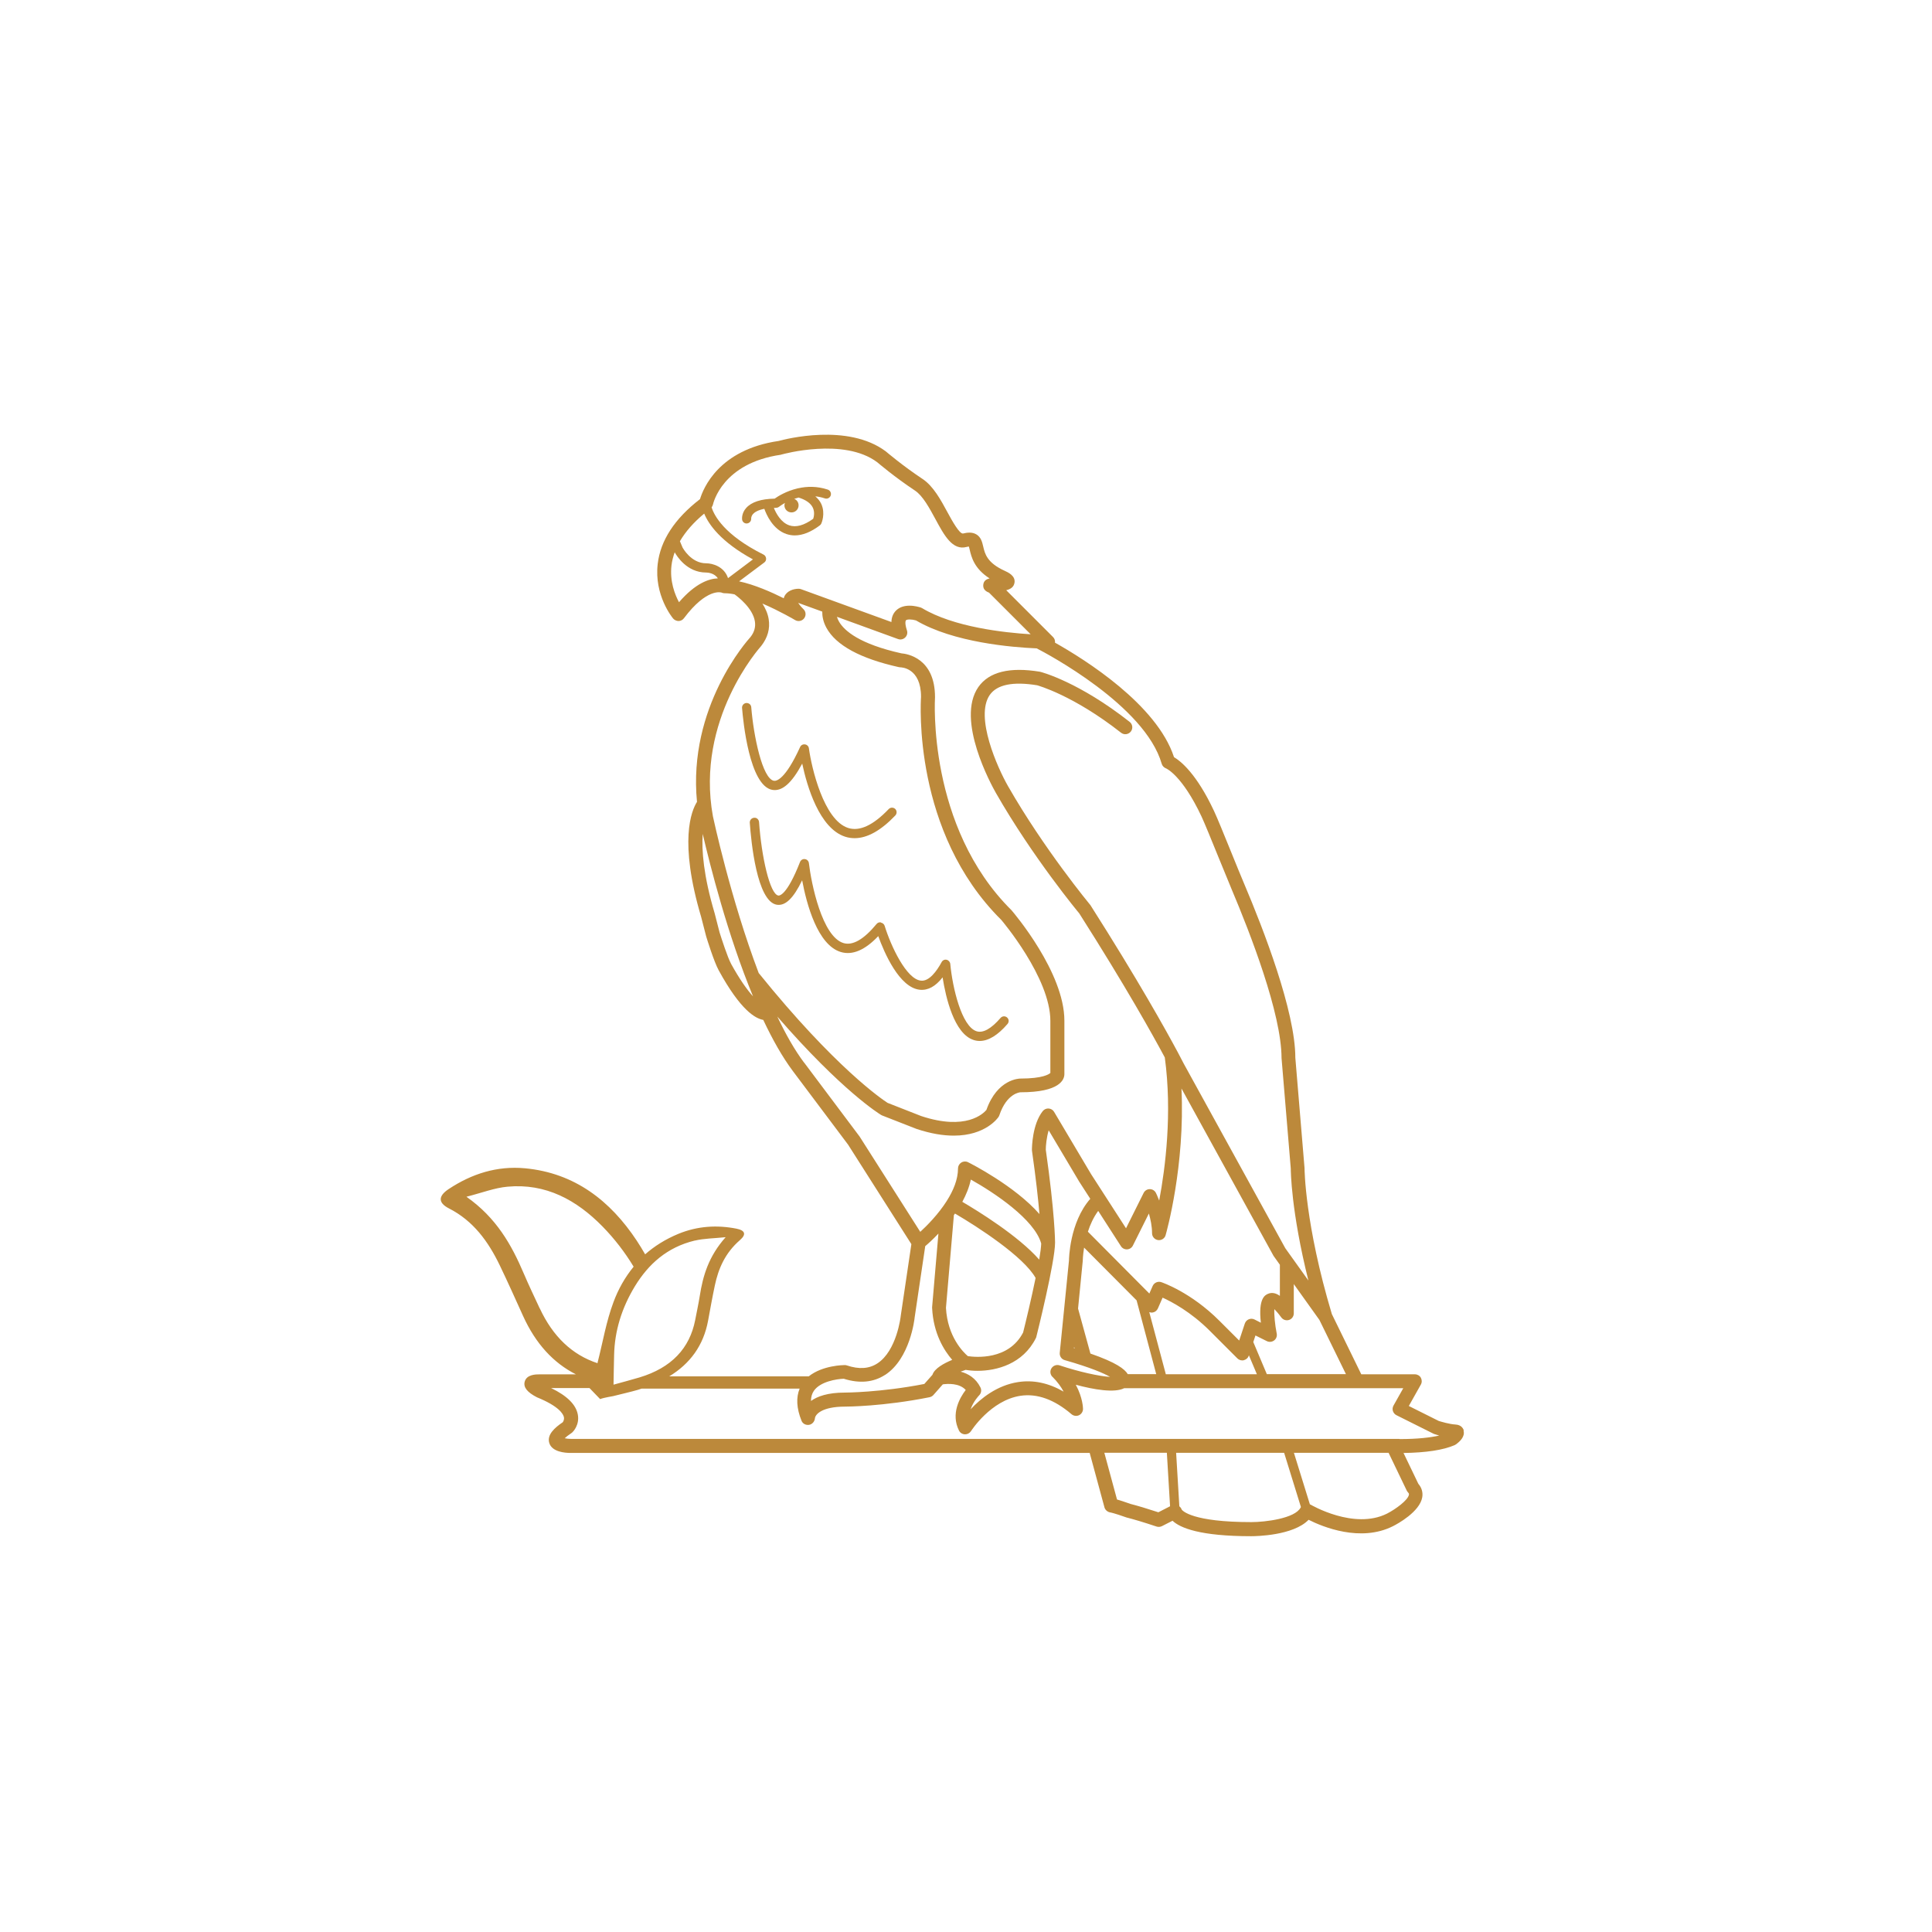 <svg width="80" height="80" viewBox="0 0 80 80" fill="none" xmlns="http://www.w3.org/2000/svg">
<path d="M36.479 38.195C36.41 38.179 36.34 38.206 36.295 38.262C35.77 38.899 35.309 39.163 34.93 39.051C34.039 38.787 33.591 36.571 33.495 35.742C33.484 35.654 33.418 35.584 33.33 35.574C33.245 35.56 33.159 35.611 33.127 35.694C32.578 37.094 32.269 37.088 32.231 37.083C31.877 37.03 31.53 35.464 31.431 34.04C31.423 33.934 31.332 33.848 31.226 33.862C31.119 33.87 31.042 33.96 31.047 34.067C31.101 34.832 31.338 37.336 32.17 37.464C32.519 37.515 32.852 37.203 33.215 36.451C33.399 37.432 33.852 39.136 34.821 39.422C35.298 39.563 35.818 39.342 36.367 38.763C36.612 39.44 37.236 40.899 38.09 40.984C38.426 41.016 38.738 40.846 39.031 40.47C39.162 41.302 39.508 42.806 40.316 43.064C40.399 43.091 40.482 43.104 40.567 43.104C40.927 43.104 41.314 42.87 41.719 42.4C41.788 42.32 41.781 42.2 41.7 42.131C41.62 42.062 41.501 42.07 41.431 42.15C41.042 42.6 40.706 42.787 40.437 42.702C39.815 42.502 39.439 40.886 39.349 39.912C39.34 39.83 39.279 39.76 39.197 39.742C39.111 39.723 39.031 39.763 38.991 39.838C38.791 40.208 38.474 40.646 38.133 40.606C37.532 40.547 36.892 39.182 36.631 38.336C36.61 38.27 36.554 38.219 36.484 38.206L36.479 38.195Z" fill="#BC893B"/>
<path d="M31.98 32.707C32.389 32.776 32.783 32.43 33.218 31.619C33.415 32.55 33.925 34.299 34.996 34.646C35.124 34.688 35.255 34.707 35.389 34.707C35.911 34.707 36.477 34.392 37.074 33.766C37.146 33.688 37.143 33.568 37.069 33.496C36.991 33.424 36.871 33.427 36.799 33.502C36.157 34.174 35.591 34.438 35.117 34.283C34.108 33.955 33.605 31.792 33.495 30.987C33.484 30.902 33.418 30.835 33.333 30.824C33.245 30.811 33.164 30.856 33.13 30.934C32.511 32.294 32.143 32.347 32.047 32.331C31.567 32.246 31.202 30.464 31.108 29.286C31.101 29.179 31.01 29.104 30.903 29.11C30.797 29.118 30.719 29.211 30.727 29.315C30.77 29.851 31.031 32.539 31.98 32.707Z" fill="#BC893B"/>
<path d="M30.913 21.674C30.913 21.674 30.927 21.674 30.935 21.674C31.039 21.664 31.113 21.57 31.105 21.466C31.105 21.461 31.1 21.373 31.188 21.277C31.247 21.213 31.38 21.122 31.649 21.069C31.735 21.309 31.999 21.92 32.561 22.112C32.673 22.149 32.788 22.17 32.908 22.17C33.231 22.17 33.58 22.032 33.948 21.754C33.975 21.736 33.993 21.709 34.007 21.682C34.015 21.666 34.191 21.269 34.007 20.866C33.951 20.746 33.865 20.645 33.761 20.552C33.889 20.565 34.02 20.592 34.156 20.637C34.257 20.672 34.364 20.616 34.399 20.517C34.431 20.416 34.377 20.309 34.279 20.274C33.828 20.125 33.415 20.138 33.065 20.216C33.049 20.216 33.033 20.221 33.017 20.226C32.551 20.336 32.207 20.554 32.076 20.648C31.511 20.658 31.113 20.789 30.895 21.037C30.7 21.258 30.727 21.488 30.729 21.514C30.743 21.61 30.823 21.677 30.919 21.677L30.913 21.674ZM32.137 21.026C32.183 21.026 32.225 21.01 32.26 20.984C32.26 20.984 32.351 20.912 32.503 20.826C32.492 20.858 32.481 20.89 32.481 20.925C32.481 21.088 32.612 21.218 32.775 21.218C32.937 21.218 33.068 21.088 33.068 20.925C33.068 20.802 32.993 20.698 32.887 20.656C32.945 20.637 33.004 20.618 33.068 20.602C33.369 20.696 33.569 20.837 33.657 21.021C33.745 21.208 33.7 21.4 33.673 21.482C33.292 21.757 32.959 21.848 32.684 21.754C32.337 21.637 32.135 21.256 32.044 21.032C32.076 21.032 32.105 21.029 32.14 21.029L32.137 21.026Z" fill="#BC893B"/>
<path d="M60.613 59.232C60.597 59.179 60.528 59 60.272 58.987C60.013 58.973 59.664 58.864 59.578 58.84L58.336 58.219L58.834 57.333C58.885 57.245 58.882 57.136 58.834 57.048C58.784 56.96 58.688 56.907 58.586 56.907H56.368L55.149 54.413C54.034 50.693 54.018 48.416 54.018 48.368L53.637 43.8C53.637 41.88 52.314 38.472 51.525 36.611C51.384 36.28 51.186 35.792 50.986 35.299C50.698 34.589 50.4 33.856 50.269 33.579C49.549 32.043 48.898 31.52 48.613 31.352C47.901 29.171 44.922 27.307 43.685 26.611C43.696 26.525 43.666 26.437 43.602 26.376L41.666 24.44C41.845 24.395 41.976 24.312 42.008 24.133C42.058 23.843 41.741 23.699 41.605 23.637C40.869 23.304 40.781 22.928 40.712 22.627C40.669 22.448 40.624 22.248 40.434 22.131C40.253 22.019 40.037 22.053 39.882 22.091C39.736 22.128 39.421 21.56 39.237 21.219C38.96 20.707 38.648 20.128 38.2 19.832C37.376 19.285 36.704 18.712 36.682 18.693C35.109 17.512 32.514 18.184 32.242 18.259C29.76 18.621 29.12 20.224 28.986 20.667C27.936 21.477 27.346 22.379 27.234 23.355C27.082 24.648 27.84 25.573 27.872 25.611C27.928 25.677 28.018 25.715 28.098 25.715C28.186 25.715 28.269 25.669 28.32 25.6C29.274 24.328 29.872 24.536 29.874 24.536C29.914 24.555 29.957 24.565 30.002 24.565C30.13 24.565 30.269 24.581 30.416 24.611C30.573 24.723 31.17 25.184 31.258 25.728C31.296 25.963 31.232 26.181 31.074 26.381C30.962 26.504 28.477 29.267 28.861 33.203C28.632 33.565 28.101 34.829 29.034 37.971L29.24 38.771C29.272 38.877 29.565 39.824 29.76 40.179C30.669 41.84 31.277 42.173 31.605 42.232C31.984 43.035 32.394 43.768 32.834 44.355L35.117 47.397L37.738 51.517L37.298 54.485C37.298 54.499 37.138 55.936 36.325 56.459C35.981 56.68 35.57 56.707 35.066 56.539C35.037 56.528 35.008 56.525 34.976 56.525C34.933 56.525 34.061 56.533 33.488 56.992H27.712C28.576 56.467 29.13 55.712 29.32 54.688C29.41 54.2 29.496 53.715 29.6 53.227C29.746 52.536 30.021 51.888 30.637 51.352C30.914 51.112 30.856 50.947 30.49 50.875C29.693 50.72 28.888 50.763 28.09 51.091C27.549 51.315 27.096 51.603 26.714 51.939C26.602 51.747 26.488 51.555 26.365 51.371C25.277 49.728 23.8 48.568 21.738 48.376C20.581 48.269 19.536 48.603 18.581 49.235C18.141 49.525 18.136 49.805 18.589 50.037C19.6 50.552 20.218 51.408 20.693 52.392C21.026 53.085 21.341 53.787 21.658 54.488C22.181 55.643 22.917 56.437 23.848 56.909H22.344C22.194 56.909 21.802 56.909 21.725 57.219C21.669 57.445 21.829 57.651 22.234 57.859C23.16 58.235 23.322 58.557 23.349 58.677C23.373 58.784 23.322 58.864 23.301 58.893C22.978 59.112 22.64 59.403 22.744 59.749C22.856 60.123 23.397 60.163 23.624 60.163H45.122L45.733 62.416C45.762 62.525 45.861 62.608 45.976 62.627C45.981 62.627 46.128 62.651 46.645 62.835C46.954 62.912 47.376 63.04 47.89 63.211C47.962 63.235 48.042 63.229 48.112 63.195L48.552 62.971C48.872 63.272 49.701 63.611 51.808 63.611C52 63.611 53.552 63.589 54.186 62.931C54.768 63.224 56.333 63.872 57.677 63.197C57.864 63.104 58.792 62.6 58.893 61.995C58.925 61.792 58.869 61.603 58.73 61.44L58.117 60.165C59.042 60.152 59.754 60.045 60.226 59.843C60.245 59.835 60.261 59.824 60.28 59.813C60.464 59.683 60.669 59.477 60.602 59.245L60.613 59.232ZM46.701 56.904C46.576 56.691 46.218 56.416 45.152 56.048L44.64 54.184L44.834 52.216C44.834 52.216 44.837 51.984 44.89 51.661L47.064 53.845L47.877 56.901H46.701V56.904ZM43.581 57.011C43.794 57.224 43.941 57.435 44.042 57.624C43.418 57.264 42.786 57.131 42.157 57.229C41.282 57.363 40.608 57.909 40.192 58.355C40.301 58.029 40.541 57.781 40.544 57.779C40.632 57.691 40.653 57.557 40.597 57.448C40.405 57.064 40.09 56.88 39.778 56.797C39.842 56.773 39.912 56.749 39.986 56.723C40.128 56.747 40.29 56.763 40.474 56.763C41.272 56.763 42.357 56.48 42.893 55.408C42.904 55.389 42.909 55.371 42.914 55.349C42.946 55.224 43.688 52.245 43.688 51.453C43.688 51.405 43.682 50.261 43.304 47.608C43.304 47.443 43.333 47.107 43.424 46.803L44.69 48.933L45.146 49.64C44.282 50.627 44.264 52.149 44.264 52.192L44.066 54.176L43.882 56.016C43.869 56.155 43.954 56.283 44.088 56.32C45.17 56.629 45.704 56.864 45.965 57.013C45.517 56.989 44.682 56.805 43.874 56.536C43.749 56.496 43.61 56.544 43.538 56.659C43.466 56.773 43.485 56.917 43.578 57.013L43.581 57.011ZM43.029 52.155C42.165 51.171 40.485 50.139 39.848 49.765C40.005 49.472 40.133 49.163 40.2 48.843C41.162 49.381 42.837 50.493 43.114 51.491C43.109 51.64 43.08 51.872 43.032 52.157L43.029 52.155ZM39.498 50.315C39.514 50.293 39.528 50.272 39.544 50.251C40.49 50.803 42.386 52.032 42.882 52.917C42.712 53.747 42.488 54.685 42.365 55.176C41.765 56.333 40.389 56.2 40.077 56.155C39.89 55.995 39.234 55.352 39.17 54.155L39.498 50.317V50.315ZM48.925 45.077L52.733 52L52.997 52.371V53.659C52.837 53.547 52.672 53.501 52.501 53.576C52.392 53.624 52.093 53.755 52.21 54.771L51.946 54.637C51.872 54.6 51.784 54.597 51.709 54.629C51.632 54.661 51.573 54.725 51.546 54.803L51.312 55.509L50.493 54.691C49.312 53.509 48.133 53.107 48.085 53.091C47.946 53.045 47.792 53.112 47.73 53.248L47.592 53.563L45.048 51.003C45.141 50.709 45.28 50.405 45.474 50.141L46.416 51.603C46.472 51.691 46.57 51.739 46.672 51.733C46.776 51.728 46.866 51.667 46.912 51.573L47.573 50.248C47.642 50.491 47.704 50.779 47.704 51.064C47.704 51.208 47.81 51.328 47.952 51.349C48.09 51.368 48.229 51.283 48.266 51.144C48.304 51.013 49.074 48.269 48.922 45.075L48.925 45.077ZM44.48 55.776L44.496 55.84C44.496 55.84 44.48 55.835 44.472 55.832L44.477 55.776H44.48ZM48.274 56.904L47.589 54.333C47.637 54.349 47.688 54.357 47.736 54.347C47.829 54.331 47.906 54.267 47.946 54.179L48.141 53.733C48.525 53.907 49.306 54.32 50.085 55.096L51.234 56.245C51.288 56.299 51.362 56.331 51.437 56.331C51.458 56.331 51.482 56.331 51.504 56.323C51.6 56.299 51.68 56.229 51.709 56.133L51.714 56.12L52.045 56.904H48.274ZM52.458 56.904L51.896 55.571L51.986 55.299L52.456 55.533C52.552 55.581 52.672 55.571 52.76 55.504C52.848 55.437 52.888 55.328 52.866 55.219C52.792 54.848 52.754 54.437 52.768 54.208C52.834 54.275 52.928 54.379 53.056 54.552C53.13 54.653 53.258 54.693 53.376 54.656C53.493 54.619 53.573 54.507 53.573 54.384V53.171L54.634 54.656L55.733 56.901H52.461L52.458 56.904ZM32.344 18.824C32.344 18.824 32.37 18.819 32.381 18.816C32.408 18.808 34.944 18.104 36.325 19.141C36.354 19.165 37.029 19.744 37.885 20.312C38.213 20.528 38.488 21.043 38.733 21.493C39.096 22.165 39.44 22.805 40.024 22.648C40.069 22.637 40.098 22.632 40.12 22.632C40.13 22.667 40.144 22.717 40.152 22.76C40.224 23.064 40.336 23.541 40.978 23.952C40.84 23.981 40.728 24.051 40.714 24.224C40.704 24.373 40.784 24.477 40.952 24.539L42.677 26.264C41.584 26.197 39.493 25.968 38.186 25.184C38.168 25.173 38.149 25.165 38.13 25.157C38.069 25.139 37.88 25.08 37.664 25.08C37.472 25.08 37.258 25.125 37.101 25.283C36.981 25.403 36.917 25.56 36.912 25.757L33.165 24.395C33.133 24.384 33.101 24.379 33.066 24.379C32.856 24.379 32.576 24.467 32.474 24.709C32.466 24.731 32.458 24.752 32.453 24.773C31.938 24.515 31.24 24.208 30.605 24.072L31.648 23.291C31.701 23.251 31.73 23.187 31.722 23.12C31.714 23.053 31.677 22.995 31.618 22.965C29.989 22.152 29.573 21.349 29.466 21.008C29.49 20.976 29.509 20.939 29.52 20.899C29.536 20.829 29.912 19.176 32.341 18.829L32.344 18.824ZM29.16 21.269C29.344 21.712 29.84 22.435 31.178 23.163L30.146 23.939C29.989 23.464 29.514 23.325 29.24 23.325C28.608 23.325 28.269 22.677 28.266 22.677L28.154 22.411C28.384 22.016 28.717 21.635 29.157 21.269H29.16ZM28.117 24.939C27.944 24.616 27.728 24.067 27.805 23.413C27.826 23.229 27.874 23.048 27.938 22.869C28.021 23.019 28.442 23.707 29.237 23.707C29.306 23.707 29.584 23.728 29.725 23.949C29.368 23.96 28.802 24.141 28.114 24.939H28.117ZM31.517 26.752C31.789 26.405 31.893 26.029 31.829 25.635C31.792 25.4 31.69 25.184 31.57 24.992C32.293 25.301 32.912 25.669 32.922 25.675C33.048 25.749 33.208 25.72 33.296 25.605C33.384 25.491 33.376 25.328 33.272 25.227C33.149 25.104 33.085 25.019 33.05 24.963L34.048 25.325C34.045 25.499 34.077 25.733 34.221 25.997C34.618 26.723 35.626 27.269 37.216 27.624C37.237 27.629 37.258 27.632 37.277 27.632C37.312 27.632 38.138 27.645 38.138 28.856C38.122 29.083 37.789 34.453 41.458 38.088C41.48 38.112 43.493 40.483 43.493 42.269V44.429C43.44 44.48 43.184 44.661 42.25 44.661C42.21 44.661 41.296 44.677 40.845 45.96C40.72 46.109 40 46.829 38.144 46.213L36.752 45.667C36.544 45.533 34.592 44.224 31.416 40.291C30.248 37.213 29.53 33.845 29.52 33.8C28.789 29.787 31.472 26.805 31.512 26.757L31.517 26.752ZM30.269 39.901C30.128 39.643 29.88 38.875 29.797 38.613L29.592 37.816C29.128 36.253 29.05 35.208 29.098 34.531C29.392 35.792 30.125 38.709 31.181 41.256C30.93 40.979 30.621 40.544 30.266 39.899L30.269 39.901ZM33.298 44.005C32.904 43.48 32.53 42.819 32.186 42.093C34.866 45.176 36.408 46.12 36.48 46.165C36.493 46.173 36.509 46.181 36.522 46.187L37.954 46.747C38.56 46.949 39.069 47.024 39.496 47.024C40.81 47.024 41.32 46.291 41.346 46.251C41.36 46.229 41.373 46.205 41.381 46.181C41.688 45.264 42.24 45.229 42.256 45.229C43.896 45.229 44.074 44.701 44.074 44.475V42.264C44.074 40.267 41.989 37.813 41.885 37.691C38.389 34.227 38.712 28.941 38.717 28.869C38.717 27.248 37.56 27.072 37.322 27.053C35.594 26.667 34.965 26.125 34.741 25.739C34.701 25.667 34.672 25.6 34.656 25.541L37.184 26.461C37.288 26.499 37.402 26.475 37.482 26.397C37.562 26.32 37.589 26.205 37.554 26.101C37.461 25.821 37.493 25.707 37.514 25.685C37.562 25.637 37.762 25.64 37.93 25.691C39.482 26.605 41.909 26.805 42.928 26.848C43.328 27.053 47.413 29.213 48.104 31.627C48.128 31.712 48.197 31.784 48.28 31.816C48.288 31.816 48.949 32.099 49.754 33.813C49.877 34.077 50.173 34.803 50.458 35.504C50.661 36 50.861 36.491 51 36.824C51.77 38.645 53.064 41.973 53.066 43.813L53.448 48.381C53.448 48.464 53.458 50.147 54.178 53.024L53.221 51.685L49.016 44.043C49.016 44.043 48.928 43.869 48.762 43.557C48.762 43.555 48.76 43.552 48.757 43.549C48.28 42.659 47.125 40.581 45.154 37.483C45.136 37.459 43.24 35.176 41.738 32.549C41.314 31.808 40.354 29.683 40.984 28.776C41.285 28.344 41.952 28.213 42.946 28.376C42.96 28.381 44.434 28.779 46.421 30.341C46.546 30.44 46.725 30.416 46.824 30.293C46.922 30.168 46.901 29.989 46.776 29.891C44.682 28.245 43.154 27.837 43.066 27.816C41.81 27.608 40.952 27.819 40.512 28.448C39.562 29.811 41.064 32.528 41.237 32.832C42.76 35.499 44.685 37.819 44.688 37.819C46.613 40.843 47.749 42.885 48.232 43.787C48.544 46.085 48.256 48.355 48 49.712C47.93 49.528 47.872 49.413 47.866 49.4C47.818 49.301 47.72 49.24 47.61 49.24C47.501 49.24 47.402 49.301 47.354 49.4L46.626 50.861L45.178 48.616L43.648 46.04C43.6 45.957 43.514 45.907 43.421 45.901C43.33 45.893 43.234 45.936 43.176 46.011C42.744 46.557 42.73 47.509 42.73 47.616C42.73 47.629 42.73 47.643 42.733 47.656C42.896 48.797 42.989 49.659 43.042 50.272C42.016 49.101 40.184 48.173 40.085 48.125C39.997 48.08 39.89 48.085 39.805 48.139C39.72 48.192 39.669 48.283 39.669 48.384C39.669 48.84 39.472 49.304 39.208 49.72C39.208 49.72 39.205 49.723 39.202 49.725C39.202 49.725 39.202 49.728 39.202 49.731C38.85 50.283 38.386 50.752 38.106 51.008L35.594 47.061L33.298 44V44.005ZM36.645 56.936C37.688 56.261 37.869 54.611 37.874 54.552L38.312 51.6C38.424 51.507 38.626 51.325 38.858 51.08L38.597 54.123C38.597 54.123 38.597 54.149 38.597 54.16C38.648 55.221 39.096 55.925 39.429 56.309C39.088 56.451 38.696 56.661 38.61 56.928L38.274 57.307C36.458 57.661 34.997 57.664 34.981 57.664C34.277 57.664 33.845 57.819 33.581 58.011C33.581 57.848 33.621 57.709 33.698 57.595C33.962 57.205 34.645 57.101 34.938 57.091C35.592 57.296 36.165 57.243 36.645 56.933V56.936ZM28.77 51.371C29.154 51.28 29.557 51.28 30.048 51.229C29.338 52.027 29.106 52.832 28.976 53.661C28.922 53.995 28.85 54.328 28.786 54.661C28.557 55.829 27.808 56.637 26.477 57.037C26.146 57.136 25.816 57.221 25.405 57.336C25.413 56.899 25.418 56.504 25.429 56.109C25.45 55.117 25.741 54.16 26.298 53.248C26.848 52.352 27.616 51.645 28.773 51.368L28.77 51.371ZM22.349 54.179C22.128 53.701 21.898 53.227 21.693 52.744C21.181 51.541 20.552 50.424 19.314 49.555C19.965 49.389 20.48 49.187 21.008 49.139C22.602 48.989 23.877 49.691 24.952 50.789C25.45 51.299 25.877 51.856 26.237 52.451C25.877 52.891 25.6 53.384 25.402 53.92C25.098 54.733 24.96 55.581 24.749 56.405C24.746 56.397 24.744 56.416 24.744 56.448C23.688 56.101 22.893 55.339 22.352 54.179H22.349ZM47.968 62.621C47.49 62.464 47.096 62.347 46.821 62.277C46.552 62.181 46.37 62.125 46.253 62.091L45.728 60.155H48.317L48.45 62.371L47.968 62.619V62.621ZM51.818 63.027C49.376 63.027 48.968 62.56 48.93 62.507C48.914 62.453 48.877 62.408 48.834 62.373L48.701 60.157H53.173L53.869 62.405C53.869 62.405 53.861 62.413 53.858 62.421C53.629 62.877 52.386 63.027 51.818 63.027ZM58.298 61.792C58.349 61.843 58.344 61.869 58.341 61.891C58.304 62.117 57.789 62.493 57.434 62.675C56.066 63.36 54.282 62.312 54.266 62.301C54.258 62.296 54.248 62.296 54.24 62.293L53.578 60.157H57.498L58.248 61.717C58.261 61.747 58.28 61.771 58.301 61.795L58.298 61.792ZM57.944 59.581H23.634C23.554 59.581 23.458 59.571 23.384 59.555C23.434 59.504 23.522 59.435 23.661 59.341C23.674 59.331 23.69 59.32 23.701 59.309C23.733 59.28 24.008 58.997 23.925 58.568C23.845 58.155 23.477 57.795 22.821 57.477H24.41L24.85 57.933C25.04 57.861 25.389 57.816 25.386 57.811C25.778 57.712 26.101 57.64 26.418 57.549C26.472 57.533 26.517 57.515 26.568 57.499H33.112C32.96 57.867 32.981 58.312 33.189 58.829C33.232 58.939 33.338 59.003 33.453 59.003C33.469 59.003 33.482 59.003 33.498 59C33.629 58.981 33.73 58.867 33.744 58.733C33.757 58.565 34.037 58.245 34.989 58.245C35.053 58.245 36.57 58.24 38.49 57.856C38.552 57.843 38.608 57.811 38.65 57.765L39.04 57.323C39.232 57.296 39.717 57.261 39.989 57.555C39.749 57.867 39.36 58.536 39.709 59.235C39.754 59.328 39.848 59.387 39.952 59.392H39.965C40.064 59.392 40.154 59.341 40.208 59.259C40.216 59.245 41.024 57.984 42.253 57.797C42.944 57.693 43.658 57.949 44.37 58.56C44.456 58.632 44.576 58.648 44.677 58.603C44.778 58.555 44.845 58.453 44.845 58.341C44.845 58.315 44.84 57.883 44.546 57.339C45.306 57.544 46.149 57.685 46.549 57.483H58.106L57.701 58.203C57.664 58.272 57.653 58.352 57.677 58.427C57.701 58.501 57.752 58.565 57.824 58.6L59.354 59.365C59.354 59.365 59.378 59.376 59.392 59.381C59.4 59.381 59.48 59.411 59.594 59.443C59.242 59.523 58.72 59.589 57.952 59.589L57.944 59.581Z" fill="#BC893B"/>
</svg>
